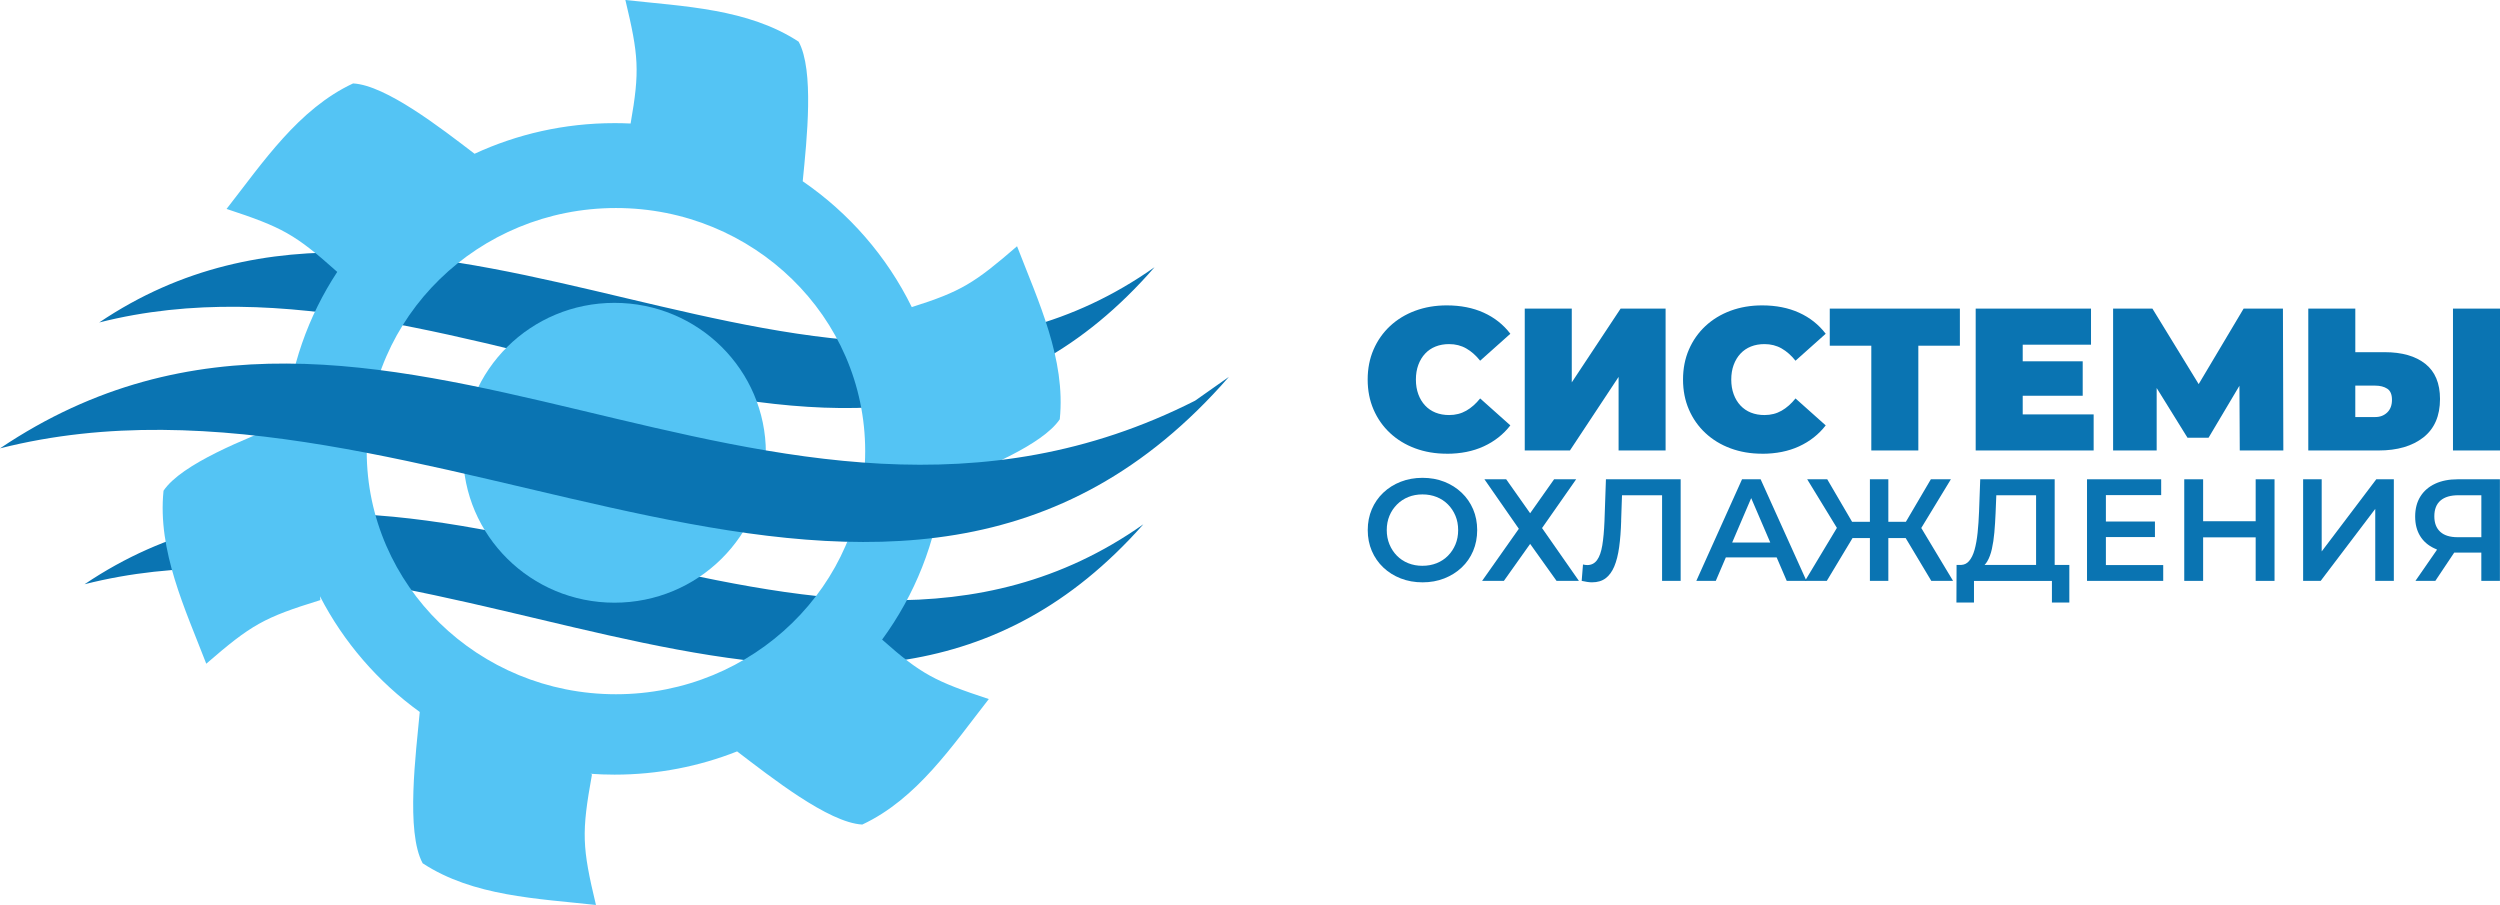 <?xml version="1.0" encoding="UTF-8"?> <svg xmlns="http://www.w3.org/2000/svg" xmlns:xlink="http://www.w3.org/1999/xlink" xmlns:xodm="http://www.corel.com/coreldraw/odm/2003" xml:space="preserve" width="735.329mm" height="266.186mm" version="1.1" style="shape-rendering:geometricPrecision; text-rendering:geometricPrecision; image-rendering:optimizeQuality; fill-rule:evenodd; clip-rule:evenodd" viewBox="0 0 1802.79 652.6"> <defs> <style type="text/css"> .fil3 {fill:none} .fil0 {fill:#0A74B2} .fil1 {fill:#54C4F4} .fil2 {fill:#0A74B2;fill-rule:nonzero} </style> </defs> <g id="Layer_x0020_1">  <g id="_2124210803168"> <path class="fil0" d="M71.52 232.55c237.98,-160.38 523.98,127.48 761.05,-39.87 -207.73,238.9 -495.44,-27.68 -761.05,39.87z"></path> <path class="fil0" d="M60.97 421.31c237.98,-160.38 526.45,124.1 763.52,-43.24 -210.2,237.66 -497.92,-24.3 -763.52,43.24z"></path> <ellipse class="fil1" cx="443.09" cy="326.5" rx="109.19" ry="108.11"></ellipse> <path class="fil1" d="M443.09 88.79c3.91,0 7.79,0.1 11.65,0.28 6.67,-38.04 5.83,-48.92 -3.77,-89.07 42.06,4.67 88.52,6.17 124.95,30.07 11.23,20.59 5.97,69.97 2.93,100.64 33.49,22.98 60.72,54.23 78.64,90.75 35.66,-11.29 45.09,-17.24 75.92,-43.89 15.21,39.49 35.26,81.43 30.81,124.77 -12.59,18.68 -55.76,36.08 -84.52,47.53 -4.64,41.3 -20.14,79.35 -43.6,111.36 28.22,25.03 38.11,30.06 76.94,42.87 -26.08,33.33 -51.77,72.07 -91.24,90.5 -24.44,-1.32 -66.09,-34.37 -90.26,-52.75 -27.34,10.81 -57.18,16.76 -88.44,16.76 -5.85,0 -11.64,-0.22 -17.39,-0.63l1.18 0.46c-7.64,42.24 -7.15,52.27 2.86,94.16 -42.06,-4.67 -88.52,-6.17 -124.95,-30.07 -12.34,-22.62 -4.78,-79.98 -2.11,-109.12 -30.14,-21.76 -54.91,-50.34 -71.96,-83.43l0.29 2.76c-41.02,12.66 -49.7,17.71 -82.28,45.88 -15.21,-39.49 -35.26,-81.43 -30.81,-124.77 13.08,-19.41 59.19,-37.44 87.83,-48.85 3.19,-39.95 16.52,-77.09 37.43,-108.92 -30.47,-27.26 -39.69,-32.19 -79.81,-45.42 26.08,-33.33 51.77,-72.07 91.24,-90.5 23.56,1.27 63.13,32.04 87.59,50.72 30.63,-14.16 64.81,-22.08 100.87,-22.08zm1.08 61.22c99.26,0 179.73,78.49 179.73,175.31 0,96.82 -80.47,175.31 -179.73,175.31 -99.26,0 -179.72,-78.49 -179.72,-175.31 0,-96.82 80.47,-175.31 179.72,-175.31z"></path> <path class="fil0" d="M-0 323.32c274.12,-184.35 553.16,122.04 861.78,-34.37 8.13,-5.73 16.26,-11.46 24.4,-17.18 -241.3,276.91 -577.65,-26.73 -886.18,51.55z"></path> </g> <g id="_2124210805040"> <path class="fil0" d="M1756.06 348.81c-4.6,2.13 -8.16,5.2 -10.68,9.21 -2.51,4.01 -3.77,8.84 -3.77,14.5 0,5.44 1.19,10.1 3.56,13.97 2.37,3.87 5.77,6.84 10.2,8.9 0.37,0.17 0.74,0.34 1.12,0.49l0.91 0.47 -15.59 22.53 14.34 0 13.63 -20.41 1.33 0 0.02 0 0.02 0 0.02 0 0.02 0 0.02 0 1.95 0 9.86 0 6.3 0 0 6.28 0 14.13 13.4 0 0 -14.13 0 -22.39 0 -18.03 0 -15.09 0 -3.62 -30.46 0c-6.21,0 -11.62,1.06 -16.22,3.19zm3.82 12.14c2.97,-2.55 7.24,-3.82 12.82,-3.82l10.19 0 6.45 0 0 7.2 0 18.03 0 5.02 -6.3 0 -10.86 0c-5.51,0 -9.68,-1.31 -12.51,-3.92 -2.83,-2.62 -4.24,-6.33 -4.24,-11.15 0,-5.02 1.48,-8.81 4.45,-11.36z"></path> <path class="fil0" d="M1169.03 375.45l0.62 -18.32 28.9 0 0 6.96 0 54.79 13.4 0 0 -54.79 0 -18.47 -5.93 0 -7.46 0 -34.59 0 -5.91 0 -1.05 30.35c-0.28,6.84 -0.8,12.59 -1.57,17.27 -0.77,4.68 -2.02,8.22 -3.77,10.62 -1.74,2.41 -4.08,3.61 -7.01,3.61 -1.12,0 -2.16,-0.14 -3.14,-0.42l-0.94 11.83c1.4,0.28 2.69,0.52 3.87,0.73 1.19,0.21 2.37,0.31 3.56,0.31 3.98,0 7.26,-0.98 9.84,-2.93 2.58,-1.95 4.66,-4.8 6.23,-8.53 1.57,-3.73 2.74,-8.36 3.51,-13.87 0.77,-5.51 1.26,-11.9 1.47,-19.15z"></path> <polygon class="fil2" points="1660.82,418.88 1660.82,345.62 1674.21,345.62 1674.21,397.64 1713.57,345.62 1726.23,345.62 1726.23,418.88 1712.83,418.88 1712.83,366.97 1673.48,418.88 "></polygon> <polygon class="fil2" points="1626.6,345.62 1640.2,345.62 1640.2,418.88 1626.6,418.88 1626.6,387.49 1588.71,387.49 1588.71,418.88 1575.1,418.88 1575.1,345.62 1588.71,345.62 1588.71,375.87 1626.6,375.87 "></polygon> <polygon class="fil2" points="1518.59,407.48 1559.93,407.48 1559.93,418.88 1504.98,418.88 1504.98,345.62 1558.46,345.62 1558.46,357.03 1518.59,357.03 1518.59,376.08 1553.96,376.08 1553.96,387.28 1518.59,387.28 "></polygon> <path class="fil2" d="M1468.25 407.37l0 -50.24 -28.68 0 -0.52 12.98c-0.21,4.88 -0.51,9.51 -0.89,13.87 -0.38,4.36 -0.98,8.32 -1.78,11.88 -0.8,3.56 -1.9,6.52 -3.3,8.9 -0.6,1.02 -1.26,1.89 -1.98,2.62l37.14 0zm-53.91 0c2.19,-0.12 4.03,-1.03 5.51,-2.72 1.71,-1.95 3.05,-4.67 4.03,-8.16 0.98,-3.49 1.71,-7.59 2.2,-12.3 0.49,-4.71 0.84,-9.82 1.05,-15.33l0.84 -23.23 53.69 0 0 61.75 10.57 0 0 27.11 -12.56 0 0 -15.59 -56.2 0 0 15.59 -12.66 0 0.1 -27.11 2.41 0 1.03 0z"></path> <polygon class="fil2" points="1374.36,376.29 1392.37,345.62 1406.81,345.62 1385.46,380.74 1408.38,418.88 1392.69,418.88 1374.22,388.01 1361.71,388.01 1361.71,418.88 1348.42,418.88 1348.42,388.01 1335.89,388.01 1317.33,418.88 1301.63,418.88 1324.61,380.66 1303.2,345.62 1317.65,345.62 1335.57,376.29 1348.42,376.29 1348.42,345.62 1361.71,345.62 1361.71,376.29 "></polygon> <path class="fil2" d="M1223.24 418.88l32.97 -73.26 13.4 0 33.07 73.26 -14.23 0 -7.28 -16.95 -36.64 0 -7.25 16.95 -14.02 0zm53.34 -27.63l-13.77 -32.06 0 -0 0 0 -2.12 4.96 -0.26 0.6 -11.34 26.5 27.49 0z"></path> <polygon class="fil2" points="1070.45,345.62 1086.14,345.62 1103.41,370.11 1120.68,345.62 1136.59,345.62 1111.99,380.79 1138.58,418.88 1122.46,418.88 1103.41,392.2 1084.47,418.88 1068.77,418.88 1095.25,381.31 "></polygon> <path class="fil2" d="M1025.86 419.93c-5.72,0 -10.99,-0.94 -15.8,-2.83 -4.81,-1.88 -9,-4.52 -12.56,-7.9 -3.56,-3.38 -6.31,-7.36 -8.27,-11.93 -1.95,-4.57 -2.93,-9.58 -2.93,-15.02 0,-5.44 0.98,-10.45 2.93,-15.02 1.95,-4.57 4.71,-8.55 8.27,-11.93 3.56,-3.38 7.74,-6.02 12.56,-7.9 4.81,-1.88 10.05,-2.83 15.7,-2.83 5.72,0 10.97,0.94 15.75,2.83 4.78,1.88 8.95,4.52 12.51,7.9 3.56,3.38 6.31,7.36 8.27,11.93 1.95,4.57 2.93,9.58 2.93,15.02 0,5.44 -0.98,10.47 -2.93,15.07 -1.95,4.6 -4.71,8.58 -8.27,11.93 -3.56,3.35 -7.73,5.97 -12.51,7.85 -4.78,1.88 -9.99,2.83 -15.65,2.83zm-0.11 -11.93c3.7,0 7.12,-0.63 10.26,-1.88 3.14,-1.26 5.86,-3.05 8.16,-5.39 2.3,-2.34 4.1,-5.06 5.39,-8.16 1.29,-3.1 1.94,-6.54 1.94,-10.31 0,-3.77 -0.65,-7.2 -1.94,-10.31 -1.29,-3.11 -3.09,-5.83 -5.39,-8.16 -2.3,-2.34 -5.02,-4.13 -8.16,-5.39 -3.14,-1.26 -6.56,-1.88 -10.26,-1.88 -3.7,0 -7.1,0.63 -10.2,1.88 -3.1,1.26 -5.83,3.05 -8.16,5.39 -2.34,2.34 -4.15,5.06 -5.44,8.16 -1.29,3.1 -1.94,6.54 -1.94,10.31 0,3.7 0.65,7.12 1.94,10.26 1.29,3.14 3.09,5.88 5.39,8.22 2.3,2.34 5.02,4.13 8.16,5.39 3.14,1.26 6.56,1.88 10.26,1.88z"></path> <polygon class="fil2" points="1768.88,324.84 1768.88,222.54 1802.79,222.54 1802.79,324.84 "></polygon> <path class="fil2" d="M1719.63 253.96c12.47,0 22.24,2.8 29.3,8.4 7.06,5.6 10.6,14.05 10.6,25.36 0,12.18 -4,21.41 -11.98,27.69 -7.99,6.28 -18.76,9.43 -32.3,9.43l-50.71 0 0 -102.3 33.91 0 0 31.42 21.19 0zm-6.72 46.77c3.41,0 6.26,-1.1 8.55,-3.29 2.29,-2.19 3.43,-5.24 3.43,-9.13 0,-3.9 -1.15,-6.58 -3.43,-8.04 -2.29,-1.46 -5.14,-2.19 -8.55,-2.19l-14.47 0 0 22.65 14.47 0z"></path> <polygon class="fil2" points="1523.79,324.84 1523.79,222.54 1552.14,222.54 1585.5,276.99 1585.5,276.99 1585.5,276.99 1617.91,222.54 1646.26,222.54 1646.55,324.84 1615.13,324.84 1614.91,282.16 1614.91,282.16 1614.88,278.18 1592.63,315.64 1577.43,315.64 1559.6,286.87 1559.6,286.87 1555.21,279.8 1555.21,285.7 1555.21,324.84 "></polygon> <polygon class="fil2" points="1458.61,298.83 1509.76,298.83 1509.76,324.84 1424.7,324.84 1424.7,222.54 1507.86,222.54 1507.86,248.56 1458.61,248.56 1458.61,260.54 1501.87,260.54 1501.87,285.38 1458.61,285.38 "></polygon> <polygon class="fil2" points="1349.43,324.84 1349.67,324.84 1383.34,324.84 1383.34,249.82 1383.34,249.29 1413.3,249.29 1413.3,222.54 1383.58,222.54 1383.34,222.54 1349.43,222.54 1319.47,222.54 1319.47,249.29 1349.43,249.29 "></polygon> <path class="fil2" d="M1270.66 327.18c-8.18,0 -15.76,-1.29 -22.73,-3.87 -6.97,-2.58 -13.01,-6.26 -18.12,-11.03 -5.12,-4.77 -9.09,-10.43 -11.91,-16.95 -2.83,-6.53 -4.24,-13.74 -4.24,-21.63 0,-7.89 1.41,-15.1 4.24,-21.63 2.83,-6.53 6.8,-12.18 11.91,-16.95 5.12,-4.77 11.16,-8.45 18.12,-11.03 6.97,-2.58 14.54,-3.87 22.73,-3.87 10.04,0 18.93,1.75 26.67,5.26 7.75,3.51 14.15,8.57 19.22,15.2l-21.78 19.44c-3.02,-3.8 -6.36,-6.75 -10.01,-8.84 -3.65,-2.09 -7.77,-3.14 -12.35,-3.14 -3.6,0 -6.87,0.58 -9.79,1.75 -2.92,1.17 -5.43,2.87 -7.53,5.12 -2.1,2.24 -3.73,4.94 -4.9,8.11 -1.17,3.17 -1.75,6.7 -1.75,10.6 0,3.9 0.59,7.43 1.75,10.6 1.17,3.17 2.8,5.87 4.9,8.11 2.09,2.24 4.6,3.95 7.53,5.12 2.92,1.17 6.19,1.75 9.79,1.75 4.58,0 8.7,-1.05 12.35,-3.14 3.65,-2.1 6.99,-5.04 10.01,-8.84l21.78 19.44c-5.07,6.53 -11.47,11.57 -19.22,15.13 -7.75,3.56 -16.64,5.33 -26.67,5.33z"></path> <polygon class="fil2" points="1099.52,324.84 1099.52,222.54 1133.43,222.54 1133.43,275.74 1168.65,222.54 1201.09,222.54 1201.09,324.84 1167.19,324.84 1167.19,271.79 1132.11,324.84 "></polygon> <path class="fil2" d="M1043.25 327.18c-8.18,0 -15.76,-1.29 -22.73,-3.87 -6.97,-2.58 -13.01,-6.26 -18.12,-11.03 -5.12,-4.77 -9.09,-10.43 -11.91,-16.95 -2.83,-6.53 -4.24,-13.74 -4.24,-21.63 0,-7.89 1.41,-15.1 4.24,-21.63 2.83,-6.53 6.8,-12.18 11.91,-16.95 5.12,-4.77 11.16,-8.45 18.12,-11.03 6.97,-2.58 14.54,-3.87 22.73,-3.87 10.04,0 18.93,1.75 26.67,5.26 7.75,3.51 14.15,8.57 19.22,15.2l-21.78 19.44c-3.02,-3.8 -6.36,-6.75 -10.01,-8.84 -3.65,-2.09 -7.77,-3.14 -12.35,-3.14 -3.6,0 -6.87,0.58 -9.79,1.75 -2.92,1.17 -5.43,2.87 -7.53,5.12 -2.1,2.24 -3.73,4.94 -4.9,8.11 -1.17,3.17 -1.75,6.7 -1.75,10.6 0,3.9 0.59,7.43 1.75,10.6 1.17,3.17 2.8,5.87 4.9,8.11 2.09,2.24 4.6,3.95 7.53,5.12 2.92,1.17 6.19,1.75 9.79,1.75 4.58,0 8.7,-1.05 12.35,-3.14 3.65,-2.1 6.99,-5.04 10.01,-8.84l21.78 19.44c-5.07,6.53 -11.47,11.57 -19.22,15.13 -7.75,3.56 -16.64,5.33 -26.67,5.33z"></path> <line class="fil3" x1="1614.92" y1="284.56" x2="1614.88" y2="278.18"></line> </g> </g> </svg> 